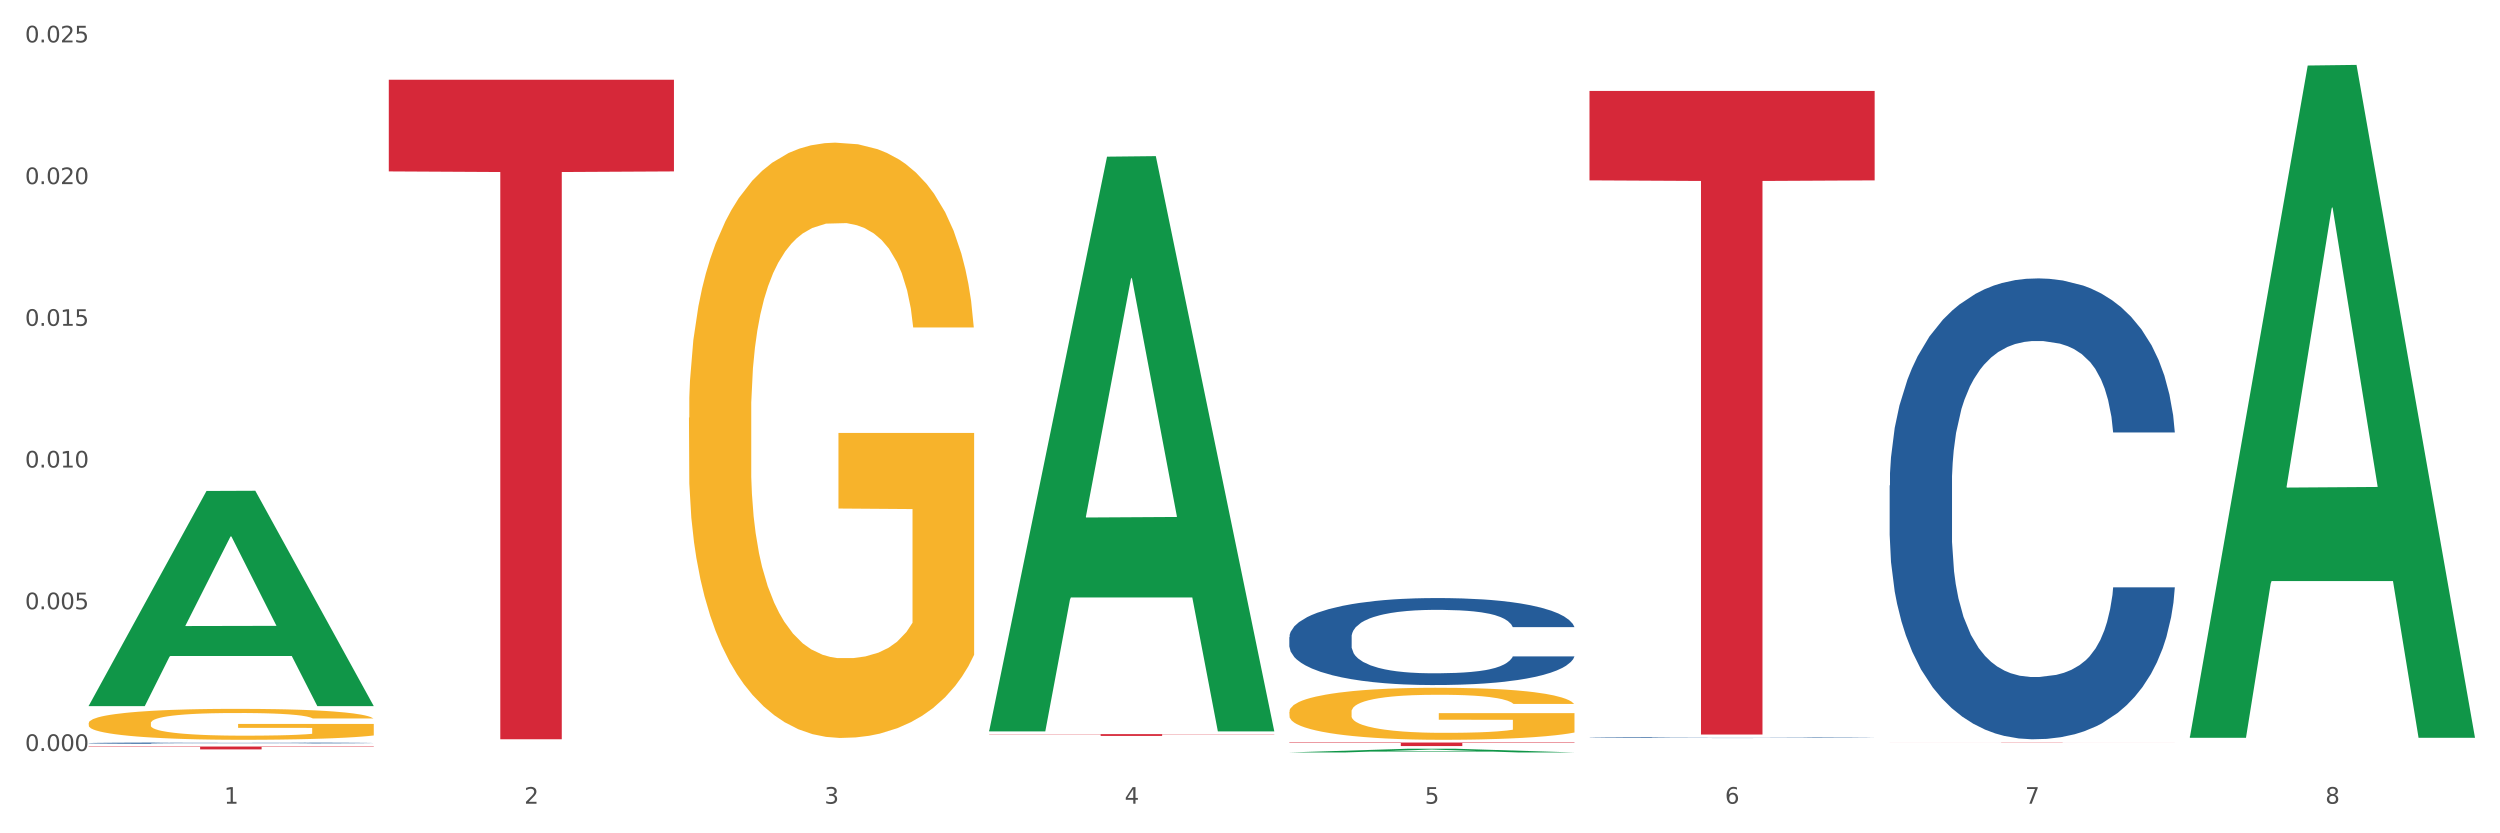 <?xml version="1.0" encoding="utf-8" standalone="no"?>
<!DOCTYPE svg PUBLIC "-//W3C//DTD SVG 1.1//EN"
  "http://www.w3.org/Graphics/SVG/1.1/DTD/svg11.dtd">
<svg xmlns:xlink="http://www.w3.org/1999/xlink" width="1080pt" height="360pt" viewBox="0 0 1080 360" xmlns="http://www.w3.org/2000/svg" version="1.1">
 <rect x="0" y="0" width="1080" height="360" fill="#333333" stroke="none"/>
 <defs>
  <style type="text/css">*{stroke-linejoin: round; stroke-linecap: butt}</style>
 </defs>
 <g id="figure_1">
  <g id="patch_1">
   <path d="M 0 360 
L 1080 360 
L 1080 0 
L 0 0 
z
" style="fill: #ffffff; stroke: #ffffff; stroke-linejoin: miter"/>
  </g>
  <g id="axes_1">
   <g id="matplotlib.axis_1">
    <g id="xtick_1">
     <g id="text_1">
      <!-- 1 -->
      <g style="fill: #4d4d4d" transform="translate(96.825 347.204) scale(0.096 -0.096)">
       <defs>
        <path id="DejaVuSans-31" d="M 794 531 
L 1825 531 
L 1825 4091 
L 703 3866 
L 703 4441 
L 1819 4666 
L 2450 4666 
L 2450 531 
L 3481 531 
L 3481 0 
L 794 0 
L 794 531 
z
" transform="scale(0.016)"/>
       </defs>
       <use xlink:href="#DejaVuSans-31"/>
      </g>
     </g>
    </g>
    <g id="xtick_2">
     <g id="text_2">
      <!-- 2 -->
      <g style="fill: #4d4d4d" transform="translate(226.5 347.204) scale(0.096 -0.096)">
       <defs>
        <path id="DejaVuSans-32" d="M 1228 531 
L 3431 531 
L 3431 0 
L 469 0 
L 469 531 
Q 828 903 1448 1529 
Q 2069 2156 2228 2338 
Q 2531 2678 2651 2914 
Q 2772 3150 2772 3378 
Q 2772 3750 2511 3984 
Q 2250 4219 1831 4219 
Q 1534 4219 1204 4116 
Q 875 4013 500 3803 
L 500 4441 
Q 881 4594 1212 4672 
Q 1544 4750 1819 4750 
Q 2544 4750 2975 4387 
Q 3406 4025 3406 3419 
Q 3406 3131 3298 2873 
Q 3191 2616 2906 2266 
Q 2828 2175 2409 1742 
Q 1991 1309 1228 531 
z
" transform="scale(0.016)"/>
       </defs>
       <use xlink:href="#DejaVuSans-32"/>
      </g>
     </g>
    </g>
    <g id="xtick_3">
     <g id="text_3">
      <!-- 3 -->
      <g style="fill: #4d4d4d" transform="translate(356.175 347.204) scale(0.096 -0.096)">
       <defs>
        <path id="DejaVuSans-33" d="M 2597 2516 
Q 3050 2419 3304 2112 
Q 3559 1806 3559 1356 
Q 3559 666 3084 287 
Q 2609 -91 1734 -91 
Q 1441 -91 1130 -33 
Q 819 25 488 141 
L 488 750 
Q 750 597 1062 519 
Q 1375 441 1716 441 
Q 2309 441 2620 675 
Q 2931 909 2931 1356 
Q 2931 1769 2642 2001 
Q 2353 2234 1838 2234 
L 1294 2234 
L 1294 2753 
L 1863 2753 
Q 2328 2753 2575 2939 
Q 2822 3125 2822 3475 
Q 2822 3834 2567 4026 
Q 2313 4219 1838 4219 
Q 1578 4219 1281 4162 
Q 984 4106 628 3988 
L 628 4550 
Q 988 4650 1302 4700 
Q 1616 4750 1894 4750 
Q 2613 4750 3031 4423 
Q 3450 4097 3450 3541 
Q 3450 3153 3228 2886 
Q 3006 2619 2597 2516 
z
" transform="scale(0.016)"/>
       </defs>
       <use xlink:href="#DejaVuSans-33"/>
      </g>
     </g>
    </g>
    <g id="xtick_4">
     <g id="text_4">
      <!-- 4 -->
      <g style="fill: #4d4d4d" transform="translate(485.85 347.204) scale(0.096 -0.096)">
       <defs>
        <path id="DejaVuSans-34" d="M 2419 4116 
L 825 1625 
L 2419 1625 
L 2419 4116 
z
M 2253 4666 
L 3047 4666 
L 3047 1625 
L 3713 1625 
L 3713 1100 
L 3047 1100 
L 3047 0 
L 2419 0 
L 2419 1100 
L 313 1100 
L 313 1709 
L 2253 4666 
z
" transform="scale(0.016)"/>
       </defs>
       <use xlink:href="#DejaVuSans-34"/>
      </g>
     </g>
    </g>
    <g id="xtick_5">
     <g id="text_5">
      <!-- 5 -->
      <g style="fill: #4d4d4d" transform="translate(615.525 347.204) scale(0.096 -0.096)">
       <defs>
        <path id="DejaVuSans-35" d="M 691 4666 
L 3169 4666 
L 3169 4134 
L 1269 4134 
L 1269 2991 
Q 1406 3038 1543 3061 
Q 1681 3084 1819 3084 
Q 2600 3084 3056 2656 
Q 3513 2228 3513 1497 
Q 3513 744 3044 326 
Q 2575 -91 1722 -91 
Q 1428 -91 1123 -41 
Q 819 9 494 109 
L 494 744 
Q 775 591 1075 516 
Q 1375 441 1709 441 
Q 2250 441 2565 725 
Q 2881 1009 2881 1497 
Q 2881 1984 2565 2268 
Q 2250 2553 1709 2553 
Q 1456 2553 1204 2497 
Q 953 2441 691 2322 
L 691 4666 
z
" transform="scale(0.016)"/>
       </defs>
       <use xlink:href="#DejaVuSans-35"/>
      </g>
     </g>
    </g>
    <g id="xtick_6">
     <g id="text_6">
      <!-- 6 -->
      <g style="fill: #4d4d4d" transform="translate(745.2 347.204) scale(0.096 -0.096)">
       <defs>
        <path id="DejaVuSans-36" d="M 2113 2584 
Q 1688 2584 1439 2293 
Q 1191 2003 1191 1497 
Q 1191 994 1439 701 
Q 1688 409 2113 409 
Q 2538 409 2786 701 
Q 3034 994 3034 1497 
Q 3034 2003 2786 2293 
Q 2538 2584 2113 2584 
z
M 3366 4563 
L 3366 3988 
Q 3128 4100 2886 4159 
Q 2644 4219 2406 4219 
Q 1781 4219 1451 3797 
Q 1122 3375 1075 2522 
Q 1259 2794 1537 2939 
Q 1816 3084 2150 3084 
Q 2853 3084 3261 2657 
Q 3669 2231 3669 1497 
Q 3669 778 3244 343 
Q 2819 -91 2113 -91 
Q 1303 -91 875 529 
Q 447 1150 447 2328 
Q 447 3434 972 4092 
Q 1497 4750 2381 4750 
Q 2619 4750 2861 4703 
Q 3103 4656 3366 4563 
z
" transform="scale(0.016)"/>
       </defs>
       <use xlink:href="#DejaVuSans-36"/>
      </g>
     </g>
    </g>
    <g id="xtick_7">
     <g id="text_7">
      <!-- 7 -->
      <g style="fill: #4d4d4d" transform="translate(874.875 347.204) scale(0.096 -0.096)">
       <defs>
        <path id="DejaVuSans-37" d="M 525 4666 
L 3525 4666 
L 3525 4397 
L 1831 0 
L 1172 0 
L 2766 4134 
L 525 4134 
L 525 4666 
z
" transform="scale(0.016)"/>
       </defs>
       <use xlink:href="#DejaVuSans-37"/>
      </g>
     </g>
    </g>
    <g id="xtick_8">
     <g id="text_8">
      <!-- 8 -->
      <g style="fill: #4d4d4d" transform="translate(1004.55 347.204) scale(0.096 -0.096)">
       <defs>
        <path id="DejaVuSans-38" d="M 2034 2216 
Q 1584 2216 1326 1975 
Q 1069 1734 1069 1313 
Q 1069 891 1326 650 
Q 1584 409 2034 409 
Q 2484 409 2743 651 
Q 3003 894 3003 1313 
Q 3003 1734 2745 1975 
Q 2488 2216 2034 2216 
z
M 1403 2484 
Q 997 2584 770 2862 
Q 544 3141 544 3541 
Q 544 4100 942 4425 
Q 1341 4750 2034 4750 
Q 2731 4750 3128 4425 
Q 3525 4100 3525 3541 
Q 3525 3141 3298 2862 
Q 3072 2584 2669 2484 
Q 3125 2378 3379 2068 
Q 3634 1759 3634 1313 
Q 3634 634 3220 271 
Q 2806 -91 2034 -91 
Q 1263 -91 848 271 
Q 434 634 434 1313 
Q 434 1759 690 2068 
Q 947 2378 1403 2484 
z
M 1172 3481 
Q 1172 3119 1398 2916 
Q 1625 2713 2034 2713 
Q 2441 2713 2670 2916 
Q 2900 3119 2900 3481 
Q 2900 3844 2670 4047 
Q 2441 4250 2034 4250 
Q 1625 4250 1398 4047 
Q 1172 3844 1172 3481 
z
" transform="scale(0.016)"/>
       </defs>
       <use xlink:href="#DejaVuSans-38"/>
      </g>
     </g>
    </g>
    <g id="xtick_9"/>
    <g id="xtick_10"/>
    <g id="xtick_11"/>
    <g id="xtick_12"/>
    <g id="xtick_13"/>
    <g id="xtick_14"/>
    <g id="xtick_15"/>
   </g>
   <g id="matplotlib.axis_2">
    <g id="ytick_1">
     <g id="text_9">
      <!-- 0.000 -->
      <g style="fill: #4d4d4d" transform="translate(10.8 324.413) scale(0.096 -0.096)">
       <defs>
        <path id="DejaVuSans-30" d="M 2034 4250 
Q 1547 4250 1301 3770 
Q 1056 3291 1056 2328 
Q 1056 1369 1301 889 
Q 1547 409 2034 409 
Q 2525 409 2770 889 
Q 3016 1369 3016 2328 
Q 3016 3291 2770 3770 
Q 2525 4250 2034 4250 
z
M 2034 4750 
Q 2819 4750 3233 4129 
Q 3647 3509 3647 2328 
Q 3647 1150 3233 529 
Q 2819 -91 2034 -91 
Q 1250 -91 836 529 
Q 422 1150 422 2328 
Q 422 3509 836 4129 
Q 1250 4750 2034 4750 
z
" transform="scale(0.016)"/>
        <path id="DejaVuSans-2e" d="M 684 794 
L 1344 794 
L 1344 0 
L 684 0 
L 684 794 
z
" transform="scale(0.016)"/>
       </defs>
       <use xlink:href="#DejaVuSans-30"/>
       <use xlink:href="#DejaVuSans-2e" transform="translate(63.623 0)"/>
       <use xlink:href="#DejaVuSans-30" transform="translate(95.41 0)"/>
       <use xlink:href="#DejaVuSans-30" transform="translate(159.033 0)"/>
       <use xlink:href="#DejaVuSans-30" transform="translate(222.656 0)"/>
      </g>
     </g>
    </g>
    <g id="ytick_2">
     <g id="text_10">
      <!-- 0.005 -->
      <g style="fill: #4d4d4d" transform="translate(10.8 263.194) scale(0.096 -0.096)">
       <use xlink:href="#DejaVuSans-30"/>
       <use xlink:href="#DejaVuSans-2e" transform="translate(63.623 0)"/>
       <use xlink:href="#DejaVuSans-30" transform="translate(95.41 0)"/>
       <use xlink:href="#DejaVuSans-30" transform="translate(159.033 0)"/>
       <use xlink:href="#DejaVuSans-35" transform="translate(222.656 0)"/>
      </g>
     </g>
    </g>
    <g id="ytick_3">
     <g id="text_11">
      <!-- 0.010 -->
      <g style="fill: #4d4d4d" transform="translate(10.8 201.976) scale(0.096 -0.096)">
       <use xlink:href="#DejaVuSans-30"/>
       <use xlink:href="#DejaVuSans-2e" transform="translate(63.623 0)"/>
       <use xlink:href="#DejaVuSans-30" transform="translate(95.41 0)"/>
       <use xlink:href="#DejaVuSans-31" transform="translate(159.033 0)"/>
       <use xlink:href="#DejaVuSans-30" transform="translate(222.656 0)"/>
      </g>
     </g>
    </g>
    <g id="ytick_4">
     <g id="text_12">
      <!-- 0.015 -->
      <g style="fill: #4d4d4d" transform="translate(10.8 140.757) scale(0.096 -0.096)">
       <use xlink:href="#DejaVuSans-30"/>
       <use xlink:href="#DejaVuSans-2e" transform="translate(63.623 0)"/>
       <use xlink:href="#DejaVuSans-30" transform="translate(95.41 0)"/>
       <use xlink:href="#DejaVuSans-31" transform="translate(159.033 0)"/>
       <use xlink:href="#DejaVuSans-35" transform="translate(222.656 0)"/>
      </g>
     </g>
    </g>
    <g id="ytick_5">
     <g id="text_13">
      <!-- 0.020 -->
      <g style="fill: #4d4d4d" transform="translate(10.8 79.539) scale(0.096 -0.096)">
       <use xlink:href="#DejaVuSans-30"/>
       <use xlink:href="#DejaVuSans-2e" transform="translate(63.623 0)"/>
       <use xlink:href="#DejaVuSans-30" transform="translate(95.41 0)"/>
       <use xlink:href="#DejaVuSans-32" transform="translate(159.033 0)"/>
       <use xlink:href="#DejaVuSans-30" transform="translate(222.656 0)"/>
      </g>
     </g>
    </g>
    <g id="ytick_6">
     <g id="text_14">
      <!-- 0.025 -->
      <g style="fill: #4d4d4d" transform="translate(10.8 18.321) scale(0.096 -0.096)">
       <use xlink:href="#DejaVuSans-30"/>
       <use xlink:href="#DejaVuSans-2e" transform="translate(63.623 0)"/>
       <use xlink:href="#DejaVuSans-30" transform="translate(95.41 0)"/>
       <use xlink:href="#DejaVuSans-32" transform="translate(159.033 0)"/>
       <use xlink:href="#DejaVuSans-35" transform="translate(222.656 0)"/>
      </g>
     </g>
    </g>
    <g id="ytick_7"/>
    <g id="ytick_8"/>
    <g id="ytick_9"/>
    <g id="ytick_10"/>
    <g id="ytick_11"/>
   </g>
   <g id="PolyCollection_1">
    <path d="M 38.283 304.875 
L 38.41 304.787 
L 89.211 212.093 
L 110.293 212.006 
L 161.474 305.049 
L 137.09 305.049 
L 126.041 283.383 
L 73.589 283.383 
L 73.208 283.732 
L 62.54 305.049 
L 38.283 305.049 
L 38.283 304.875 
L 80.193 270.453 
L 119.437 270.366 
L 100.006 231.838 
L 99.752 231.663 
L 99.498 231.925 
L 80.066 270.366 
L 80.193 270.453 
L 38.283 304.875 
z
" clip-path="url(#pbb97d7aea3)" style="fill: #109648"/>
    <path d="M 297.633 180.463 
L 297.779 180.228 
L 297.779 171.773 
L 298.07 164.492 
L 299.524 146.876 
L 301.706 132.314 
L 303.306 124.563 
L 304.905 118.222 
L 306.796 111.88 
L 309.123 105.304 
L 313.341 95.674 
L 315.959 90.742 
L 319.159 85.574 
L 324.977 78.058 
L 329.195 73.831 
L 333.558 70.308 
L 340.685 66.08 
L 345.339 64.201 
L 350.284 62.792 
L 356.247 61.852 
L 360.756 61.617 
L 370.646 62.322 
L 379.082 64.436 
L 383.154 66.08 
L 388.39 68.898 
L 391.154 70.777 
L 395.663 74.535 
L 400.317 79.468 
L 403.517 83.695 
L 408.316 91.681 
L 411.952 99.667 
L 415.298 109.531 
L 417.043 116.343 
L 418.352 122.684 
L 419.516 129.965 
L 420.679 141.474 
L 394.499 141.474 
L 393.481 133.254 
L 391.881 125.503 
L 389.554 117.987 
L 387.518 113.289 
L 384.027 107.418 
L 380.827 103.66 
L 377.482 100.841 
L 373.41 98.492 
L 370.21 97.318 
L 365.701 96.379 
L 356.829 96.613 
L 350.866 98.492 
L 346.793 100.841 
L 344.175 102.955 
L 341.848 105.304 
L 339.23 108.592 
L 336.176 113.524 
L 333.994 117.987 
L 331.813 123.624 
L 330.067 129.261 
L 328.467 135.837 
L 327.158 142.883 
L 326.14 150.165 
L 325.268 159.09 
L 324.54 173.887 
L 324.54 206.064 
L 324.831 213.345 
L 325.558 222.975 
L 326.431 230.256 
L 327.886 238.947 
L 329.195 244.819 
L 331.667 253.274 
L 334.431 260.32 
L 336.612 264.783 
L 338.794 268.541 
L 342.575 273.708 
L 346.793 277.936 
L 350.429 280.519 
L 355.375 282.868 
L 358.72 283.807 
L 361.629 284.277 
L 368.755 284.277 
L 373.846 283.573 
L 379.518 281.929 
L 383.882 279.815 
L 387.518 277.231 
L 391.59 273.003 
L 394.208 269.01 
L 394.208 219.922 
L 362.21 219.687 
L 362.21 187.04 
L 420.825 187.04 
L 420.825 282.868 
L 418.352 287.8 
L 415.589 292.263 
L 412.68 296.256 
L 408.316 301.188 
L 403.08 305.886 
L 398.426 309.174 
L 393.481 311.992 
L 387.663 314.576 
L 380.1 316.925 
L 375.446 317.864 
L 369.628 318.569 
L 362.792 318.804 
L 356.829 318.334 
L 351.011 317.16 
L 344.903 315.046 
L 338.939 311.992 
L 334.431 308.939 
L 329.922 305.181 
L 325.122 300.249 
L 321.341 295.551 
L 318.432 291.323 
L 315.232 285.921 
L 311.741 278.875 
L 309.123 272.534 
L 306.796 265.957 
L 304.324 257.502 
L 302.578 250.221 
L 300.833 241.061 
L 299.815 234.249 
L 298.651 223.68 
L 297.779 208.883 
L 297.633 180.463 
z
" clip-path="url(#pbb97d7aea3)" style="fill: #f7b32b"/>
    <path d="M 556.983 307.502 
L 557.129 307.481 
L 557.129 306.742 
L 557.42 306.106 
L 558.874 304.566 
L 561.056 303.293 
L 562.656 302.615 
L 564.256 302.061 
L 566.146 301.507 
L 568.473 300.932 
L 572.691 300.09 
L 575.309 299.659 
L 578.509 299.207 
L 584.327 298.55 
L 588.545 298.181 
L 592.908 297.873 
L 600.035 297.503 
L 604.689 297.339 
L 609.634 297.216 
L 615.597 297.133 
L 620.106 297.113 
L 629.996 297.175 
L 638.432 297.359 
L 642.505 297.503 
L 647.741 297.749 
L 650.504 297.914 
L 655.013 298.242 
L 659.667 298.673 
L 662.867 299.043 
L 667.667 299.741 
L 671.303 300.439 
L 674.648 301.301 
L 676.393 301.897 
L 677.702 302.451 
L 678.866 303.087 
L 680.029 304.094 
L 653.849 304.094 
L 652.831 303.375 
L 651.231 302.697 
L 648.904 302.04 
L 646.868 301.63 
L 643.377 301.116 
L 640.178 300.788 
L 636.832 300.542 
L 632.76 300.336 
L 629.56 300.234 
L 625.051 300.152 
L 616.179 300.172 
L 610.216 300.336 
L 606.144 300.542 
L 603.526 300.726 
L 601.198 300.932 
L 598.58 301.219 
L 595.526 301.65 
L 593.344 302.04 
L 591.163 302.533 
L 589.417 303.026 
L 587.818 303.601 
L 586.509 304.217 
L 585.49 304.853 
L 584.618 305.633 
L 583.891 306.927 
L 583.891 309.74 
L 584.181 310.376 
L 584.909 311.218 
L 585.781 311.854 
L 587.236 312.614 
L 588.545 313.127 
L 591.017 313.866 
L 593.781 314.482 
L 595.962 314.872 
L 598.144 315.201 
L 601.926 315.653 
L 606.144 316.022 
L 609.78 316.248 
L 614.725 316.453 
L 618.07 316.535 
L 620.979 316.576 
L 628.106 316.576 
L 633.196 316.515 
L 638.869 316.371 
L 643.232 316.186 
L 646.868 315.96 
L 650.94 315.591 
L 653.558 315.242 
L 653.558 310.951 
L 621.561 310.93 
L 621.561 308.077 
L 680.175 308.077 
L 680.175 316.453 
L 677.702 316.884 
L 674.939 317.274 
L 672.03 317.624 
L 667.667 318.055 
L 662.431 318.465 
L 657.776 318.753 
L 652.831 318.999 
L 647.013 319.225 
L 639.45 319.43 
L 634.796 319.512 
L 628.978 319.574 
L 622.142 319.595 
L 616.179 319.553 
L 610.361 319.451 
L 604.253 319.266 
L 598.29 318.999 
L 593.781 318.732 
L 589.272 318.404 
L 584.472 317.973 
L 580.691 317.562 
L 577.782 317.192 
L 574.582 316.72 
L 571.091 316.104 
L 568.473 315.55 
L 566.146 314.975 
L 563.674 314.236 
L 561.928 313.599 
L 560.183 312.799 
L 559.165 312.203 
L 558.001 311.279 
L 557.129 309.986 
L 556.983 307.502 
z
" clip-path="url(#pbb97d7aea3)" style="fill: #f7b32b"/>
    <path d="M 38.283 322.515 
L 161.474 322.515 
L 161.474 322.686 
L 113.015 322.687 
L 113.015 323.746 
L 86.45 323.746 
L 86.45 322.687 
L 38.283 322.686 
L 38.283 322.516 
L 38.283 322.515 
z
" clip-path="url(#pbb97d7aea3)" style="fill: #d62839"/>
    <path d="M 167.958 34.455 
L 291.149 34.455 
L 291.149 74.05 
L 242.69 74.317 
L 242.69 319.373 
L 216.125 319.373 
L 216.125 74.317 
L 167.958 74.05 
L 167.958 34.723 
L 167.958 34.455 
z
" clip-path="url(#pbb97d7aea3)" style="fill: #d62839"/>
    <path d="M 427.308 317.14 
L 550.5 317.14 
L 550.5 317.248 
L 502.04 317.249 
L 502.04 317.919 
L 475.476 317.919 
L 475.476 317.249 
L 427.308 317.248 
L 427.308 317.141 
L 427.308 317.14 
z
" clip-path="url(#pbb97d7aea3)" style="fill: #d62839"/>
    <path d="M 556.983 320.765 
L 680.175 320.765 
L 680.175 320.978 
L 631.716 320.979 
L 631.716 322.292 
L 605.151 322.292 
L 605.151 320.979 
L 556.983 320.978 
L 556.983 320.767 
L 556.983 320.765 
z
" clip-path="url(#pbb97d7aea3)" style="fill: #d62839"/>
    <path d="M 686.658 39.279 
L 809.85 39.279 
L 809.85 77.918 
L 761.391 78.179 
L 761.391 317.32 
L 734.826 317.32 
L 734.826 78.179 
L 686.658 77.918 
L 686.658 39.54 
L 686.658 39.279 
z
" clip-path="url(#pbb97d7aea3)" style="fill: #d62839"/>
    <path d="M 816.334 320.765 
L 939.525 320.765 
L 939.525 320.779 
L 891.066 320.779 
L 891.066 320.863 
L 864.501 320.863 
L 864.501 320.779 
L 816.334 320.779 
L 816.334 320.766 
L 816.334 320.765 
z
" clip-path="url(#pbb97d7aea3)" style="fill: #d62839"/>
    <path d="M 816.334 209.726 
L 816.479 209.545 
L 816.479 204.453 
L 816.916 197.543 
L 818.518 184.814 
L 820.556 175.176 
L 824.051 163.902 
L 825.944 159.174 
L 828.42 153.901 
L 833.516 145.354 
L 839.341 138.081 
L 843.418 134.08 
L 846.476 131.534 
L 853.32 126.988 
L 857.252 124.988 
L 861.329 123.351 
L 864.824 122.26 
L 870.648 120.987 
L 875.308 120.442 
L 880.696 120.26 
L 885.21 120.442 
L 891.18 121.169 
L 899.917 123.351 
L 903.266 124.624 
L 907.781 126.806 
L 912.44 129.716 
L 916.226 132.625 
L 920.595 136.808 
L 925.109 142.263 
L 929.477 149.173 
L 932.535 155.537 
L 935.011 162.266 
L 937.195 170.449 
L 938.797 179.359 
L 939.525 186.814 
L 912.877 186.814 
L 912.149 180.086 
L 910.693 172.812 
L 909.237 167.903 
L 907.635 163.902 
L 905.159 159.356 
L 902.975 156.447 
L 899.335 152.992 
L 895.986 150.81 
L 893.219 149.537 
L 889.87 148.446 
L 882.735 147.355 
L 877.638 147.355 
L 874.434 147.718 
L 870.503 148.627 
L 867.154 149.9 
L 863.222 152.082 
L 860.164 154.446 
L 857.106 157.538 
L 855.359 159.72 
L 852.738 163.72 
L 850.99 166.994 
L 848.66 172.631 
L 847.35 176.631 
L 845.02 186.996 
L 844.001 194.634 
L 843.564 199.907 
L 843.273 205.726 
L 843.273 234.093 
L 844.146 246.822 
L 844.874 252.278 
L 846.039 258.46 
L 848.224 266.461 
L 851.427 274.28 
L 854.776 279.918 
L 857.543 283.373 
L 860.164 285.918 
L 862.785 287.919 
L 865.989 289.737 
L 868.61 290.828 
L 872.541 291.919 
L 877.201 292.465 
L 880.842 292.465 
L 888.268 291.555 
L 891.617 290.646 
L 894.821 289.373 
L 898.316 287.373 
L 901.082 285.191 
L 902.684 283.554 
L 905.305 280.099 
L 907.344 276.463 
L 909.091 272.28 
L 910.256 268.643 
L 911.567 263.188 
L 912.586 257.005 
L 912.877 253.732 
L 939.525 253.732 
L 938.942 260.279 
L 937.923 266.643 
L 935.885 275.19 
L 934.283 280.099 
L 931.807 286.1 
L 929.186 291.192 
L 925.546 296.829 
L 922.197 301.011 
L 918.702 304.648 
L 914.916 307.921 
L 908.072 312.467 
L 905.596 313.74 
L 900.354 315.922 
L 896.277 317.195 
L 890.307 318.468 
L 884.191 319.195 
L 877.784 319.377 
L 872.105 319.014 
L 865.843 317.923 
L 861.911 316.831 
L 857.543 315.195 
L 852.446 312.649 
L 847.641 309.558 
L 843.127 305.921 
L 838.904 301.739 
L 834.972 297.011 
L 829.876 289.191 
L 826.09 281.554 
L 823.323 274.462 
L 821.43 268.461 
L 819.537 260.824 
L 818.518 255.551 
L 816.916 242.822 
L 816.334 231.002 
L 816.334 209.726 
z
" clip-path="url(#pbb97d7aea3)" style="fill: #255c99"/>
    <path d="M 686.658 318.644 
L 686.804 318.644 
L 686.804 318.635 
L 687.241 318.624 
L 688.843 318.602 
L 690.881 318.585 
L 694.376 318.566 
L 696.269 318.558 
L 698.745 318.549 
L 703.841 318.534 
L 709.666 318.522 
L 713.743 318.515 
L 716.801 318.511 
L 723.645 318.503 
L 727.577 318.499 
L 731.654 318.497 
L 735.149 318.495 
L 740.973 318.493 
L 745.633 318.492 
L 751.021 318.491 
L 755.535 318.492 
L 761.505 318.493 
L 770.242 318.497 
L 773.591 318.499 
L 778.105 318.503 
L 782.765 318.508 
L 786.551 318.513 
L 790.92 318.52 
L 795.434 318.529 
L 799.802 318.541 
L 802.86 318.552 
L 805.336 318.563 
L 807.52 318.577 
L 809.122 318.592 
L 809.85 318.605 
L 783.202 318.605 
L 782.474 318.594 
L 781.018 318.581 
L 779.562 318.573 
L 777.96 318.566 
L 775.484 318.558 
L 773.3 318.553 
L 769.66 318.547 
L 766.311 318.544 
L 763.544 318.541 
L 760.195 318.54 
L 753.059 318.538 
L 747.963 318.538 
L 744.759 318.538 
L 740.828 318.54 
L 737.479 318.542 
L 733.547 318.546 
L 730.489 318.55 
L 727.431 318.555 
L 725.684 318.559 
L 723.063 318.566 
L 721.315 318.571 
L 718.985 318.581 
L 717.675 318.588 
L 715.345 318.606 
L 714.326 318.619 
L 713.889 318.628 
L 713.597 318.638 
L 713.597 318.686 
L 714.471 318.708 
L 715.199 318.717 
L 716.364 318.728 
L 718.548 318.742 
L 721.752 318.755 
L 725.101 318.765 
L 727.868 318.77 
L 730.489 318.775 
L 733.11 318.778 
L 736.314 318.781 
L 738.935 318.783 
L 742.866 318.785 
L 747.526 318.786 
L 751.166 318.786 
L 758.593 318.784 
L 761.942 318.783 
L 765.146 318.781 
L 768.64 318.777 
L 771.407 318.774 
L 773.009 318.771 
L 775.63 318.765 
L 777.669 318.759 
L 779.416 318.751 
L 780.581 318.745 
L 781.891 318.736 
L 782.911 318.725 
L 783.202 318.72 
L 809.85 318.72 
L 809.267 318.731 
L 808.248 318.742 
L 806.209 318.756 
L 804.608 318.765 
L 802.132 318.775 
L 799.511 318.784 
L 795.871 318.793 
L 792.521 318.801 
L 789.027 318.807 
L 785.241 318.812 
L 778.397 318.82 
L 775.921 318.822 
L 770.679 318.826 
L 766.602 318.828 
L 760.632 318.83 
L 754.516 318.832 
L 748.109 318.832 
L 742.429 318.831 
L 736.168 318.83 
L 732.236 318.828 
L 727.868 318.825 
L 722.771 318.821 
L 717.966 318.815 
L 713.452 318.809 
L 709.229 318.802 
L 705.297 318.794 
L 700.201 318.78 
L 696.415 318.767 
L 693.648 318.755 
L 691.755 318.745 
L 689.862 318.732 
L 688.843 318.723 
L 687.241 318.701 
L 686.658 318.681 
L 686.658 318.644 
z
" clip-path="url(#pbb97d7aea3)" style="fill: #255c99"/>
    <path d="M 556.983 275.245 
L 557.129 275.211 
L 557.129 274.25 
L 557.566 272.945 
L 559.168 270.543 
L 561.206 268.723 
L 564.701 266.595 
L 566.594 265.703 
L 569.07 264.708 
L 574.166 263.094 
L 579.991 261.722 
L 584.068 260.966 
L 587.126 260.486 
L 593.97 259.628 
L 597.902 259.25 
L 601.979 258.941 
L 605.474 258.735 
L 611.298 258.495 
L 615.958 258.392 
L 621.346 258.358 
L 625.86 258.392 
L 631.83 258.529 
L 640.567 258.941 
L 643.916 259.182 
L 648.43 259.593 
L 653.09 260.143 
L 656.876 260.692 
L 661.245 261.481 
L 665.759 262.511 
L 670.127 263.815 
L 673.185 265.017 
L 675.661 266.287 
L 677.845 267.831 
L 679.447 269.513 
L 680.175 270.92 
L 653.527 270.92 
L 652.799 269.65 
L 651.343 268.277 
L 649.887 267.351 
L 648.285 266.595 
L 645.809 265.737 
L 643.625 265.188 
L 639.985 264.536 
L 636.635 264.124 
L 633.869 263.884 
L 630.52 263.678 
L 623.384 263.472 
L 618.288 263.472 
L 615.084 263.541 
L 611.153 263.712 
L 607.803 263.953 
L 603.872 264.364 
L 600.814 264.811 
L 597.756 265.394 
L 596.009 265.806 
L 593.387 266.561 
L 591.64 267.179 
L 589.31 268.243 
L 588 268.998 
L 585.67 270.955 
L 584.65 272.396 
L 584.214 273.391 
L 583.922 274.49 
L 583.922 279.844 
L 584.796 282.247 
L 585.524 283.277 
L 586.689 284.444 
L 588.873 285.954 
L 592.077 287.43 
L 595.426 288.494 
L 598.193 289.146 
L 600.814 289.626 
L 603.435 290.004 
L 606.639 290.347 
L 609.26 290.553 
L 613.191 290.759 
L 617.851 290.862 
L 621.491 290.862 
L 628.918 290.691 
L 632.267 290.519 
L 635.471 290.279 
L 638.965 289.901 
L 641.732 289.489 
L 643.334 289.18 
L 645.955 288.528 
L 647.994 287.842 
L 649.741 287.052 
L 650.906 286.366 
L 652.216 285.336 
L 653.236 284.169 
L 653.527 283.551 
L 680.175 283.551 
L 679.592 284.787 
L 678.573 285.988 
L 676.534 287.601 
L 674.933 288.528 
L 672.457 289.661 
L 669.836 290.622 
L 666.196 291.686 
L 662.846 292.475 
L 659.352 293.162 
L 655.566 293.78 
L 648.722 294.638 
L 646.246 294.878 
L 641.004 295.29 
L 636.927 295.53 
L 630.956 295.77 
L 624.841 295.908 
L 618.433 295.942 
L 612.754 295.873 
L 606.493 295.667 
L 602.561 295.461 
L 598.193 295.153 
L 593.096 294.672 
L 588.291 294.089 
L 583.777 293.402 
L 579.554 292.613 
L 575.622 291.72 
L 570.526 290.244 
L 566.74 288.803 
L 563.973 287.464 
L 562.08 286.331 
L 560.187 284.89 
L 559.168 283.894 
L 557.566 281.492 
L 556.983 279.261 
L 556.983 275.245 
z
" clip-path="url(#pbb97d7aea3)" style="fill: #255c99"/>
    <path d="M 38.283 312.401 
L 38.428 312.388 
L 38.428 311.949 
L 38.719 311.57 
L 40.174 310.654 
L 42.355 309.897 
L 43.955 309.494 
L 45.555 309.164 
L 47.446 308.834 
L 49.773 308.492 
L 53.991 307.991 
L 56.609 307.735 
L 59.809 307.466 
L 65.627 307.075 
L 69.844 306.856 
L 74.208 306.672 
L 81.335 306.452 
L 85.989 306.355 
L 90.934 306.281 
L 96.897 306.233 
L 101.406 306.22 
L 111.296 306.257 
L 119.732 306.367 
L 123.804 306.452 
L 129.04 306.599 
L 131.804 306.697 
L 136.312 306.892 
L 140.967 307.149 
L 144.166 307.369 
L 148.966 307.784 
L 152.602 308.199 
L 155.947 308.712 
L 157.693 309.066 
L 159.002 309.396 
L 160.165 309.775 
L 161.329 310.373 
L 135.149 310.373 
L 134.131 309.946 
L 132.531 309.543 
L 130.204 309.152 
L 128.168 308.907 
L 124.677 308.602 
L 121.477 308.407 
L 118.132 308.26 
L 114.059 308.138 
L 110.86 308.077 
L 106.351 308.028 
L 97.479 308.04 
L 91.516 308.138 
L 87.443 308.26 
L 84.825 308.37 
L 82.498 308.492 
L 79.88 308.663 
L 76.826 308.92 
L 74.644 309.152 
L 72.462 309.445 
L 70.717 309.738 
L 69.117 310.08 
L 67.808 310.446 
L 66.79 310.825 
L 65.917 311.289 
L 65.19 312.059 
L 65.19 313.732 
L 65.481 314.111 
L 66.208 314.611 
L 67.081 314.99 
L 68.535 315.442 
L 69.844 315.747 
L 72.317 316.187 
L 75.08 316.553 
L 77.262 316.785 
L 79.444 316.981 
L 83.225 317.249 
L 87.443 317.469 
L 91.079 317.604 
L 96.024 317.726 
L 99.37 317.775 
L 102.279 317.799 
L 109.405 317.799 
L 114.496 317.762 
L 120.168 317.677 
L 124.531 317.567 
L 128.168 317.433 
L 132.24 317.213 
L 134.858 317.005 
L 134.858 314.453 
L 102.86 314.44 
L 102.86 312.743 
L 161.474 312.743 
L 161.474 317.726 
L 159.002 317.982 
L 156.238 318.214 
L 153.329 318.422 
L 148.966 318.678 
L 143.73 318.923 
L 139.076 319.094 
L 134.131 319.24 
L 128.313 319.375 
L 120.75 319.497 
L 116.096 319.546 
L 110.278 319.582 
L 103.442 319.595 
L 97.479 319.57 
L 91.661 319.509 
L 85.552 319.399 
L 79.589 319.24 
L 75.08 319.082 
L 70.572 318.886 
L 65.772 318.63 
L 61.99 318.385 
L 59.082 318.165 
L 55.882 317.885 
L 52.391 317.518 
L 49.773 317.188 
L 47.446 316.846 
L 44.973 316.407 
L 43.228 316.028 
L 41.483 315.552 
L 40.465 315.198 
L 39.301 314.648 
L 38.428 313.878 
L 38.283 312.401 
z
" clip-path="url(#pbb97d7aea3)" style="fill: #f7b32b"/>
    <path d="M 38.283 321.025 
L 38.429 321.025 
L 38.429 321.01 
L 38.865 320.99 
L 40.467 320.953 
L 42.506 320.925 
L 46.001 320.892 
L 47.894 320.878 
L 50.369 320.863 
L 55.466 320.838 
L 61.29 320.817 
L 65.368 320.806 
L 68.426 320.798 
L 75.27 320.785 
L 79.201 320.779 
L 83.278 320.774 
L 86.773 320.771 
L 92.598 320.768 
L 97.258 320.766 
L 102.645 320.765 
L 107.159 320.766 
L 113.13 320.768 
L 121.867 320.774 
L 125.216 320.778 
L 129.73 320.784 
L 134.39 320.793 
L 138.176 320.801 
L 142.544 320.814 
L 147.058 320.829 
L 151.427 320.849 
L 154.485 320.868 
L 156.96 320.887 
L 159.144 320.911 
L 160.746 320.937 
L 161.474 320.959 
L 134.827 320.959 
L 134.098 320.939 
L 132.642 320.918 
L 131.186 320.904 
L 129.584 320.892 
L 127.109 320.879 
L 124.925 320.871 
L 121.284 320.861 
L 117.935 320.854 
L 115.168 320.85 
L 111.819 320.847 
L 104.684 320.844 
L 99.587 320.844 
L 96.384 320.845 
L 92.452 320.848 
L 89.103 320.852 
L 85.171 320.858 
L 82.113 320.865 
L 79.056 320.874 
L 77.308 320.88 
L 74.687 320.892 
L 72.94 320.901 
L 70.61 320.918 
L 69.299 320.929 
L 66.969 320.959 
L 65.95 320.982 
L 65.513 320.997 
L 65.222 321.014 
L 65.222 321.096 
L 66.096 321.133 
L 66.824 321.149 
L 67.989 321.167 
L 70.173 321.19 
L 73.377 321.213 
L 76.726 321.229 
L 79.492 321.239 
L 82.113 321.247 
L 84.735 321.253 
L 87.938 321.258 
L 90.559 321.261 
L 94.491 321.264 
L 99.151 321.266 
L 102.791 321.266 
L 110.217 321.263 
L 113.567 321.26 
L 116.77 321.257 
L 120.265 321.251 
L 123.032 321.245 
L 124.633 321.24 
L 127.255 321.23 
L 129.293 321.219 
L 131.041 321.207 
L 132.205 321.197 
L 133.516 321.181 
L 134.535 321.163 
L 134.827 321.153 
L 161.474 321.153 
L 160.892 321.172 
L 159.873 321.191 
L 157.834 321.216 
L 156.232 321.23 
L 153.757 321.247 
L 151.136 321.262 
L 147.495 321.278 
L 144.146 321.291 
L 140.651 321.301 
L 136.865 321.311 
L 130.021 321.324 
L 127.546 321.328 
L 122.304 321.334 
L 118.226 321.338 
L 112.256 321.341 
L 106.14 321.343 
L 99.733 321.344 
L 94.054 321.343 
L 87.793 321.34 
L 83.861 321.337 
L 79.492 321.332 
L 74.396 321.324 
L 69.59 321.315 
L 65.076 321.305 
L 60.854 321.293 
L 56.922 321.279 
L 51.825 321.256 
L 48.039 321.234 
L 45.273 321.213 
L 43.38 321.196 
L 41.487 321.174 
L 40.467 321.158 
L 38.865 321.122 
L 38.283 321.087 
L 38.283 321.025 
z
" clip-path="url(#pbb97d7aea3)" style="fill: #255c99"/>
    <path d="M 427.308 315.503 
L 427.435 315.269 
L 478.236 67.68 
L 499.318 67.446 
L 550.5 315.969 
L 526.115 315.969 
L 515.066 258.097 
L 462.615 258.097 
L 462.234 259.031 
L 451.566 315.969 
L 427.308 315.969 
L 427.308 315.503 
L 469.219 223.561 
L 508.462 223.327 
L 489.031 120.418 
L 488.777 119.951 
L 488.523 120.651 
L 469.092 223.327 
L 469.219 223.561 
L 427.308 315.503 
z
" clip-path="url(#pbb97d7aea3)" style="fill: #109648"/>
    <path d="M 556.983 325.055 
L 557.11 325.053 
L 607.911 323.464 
L 628.993 323.462 
L 680.175 325.058 
L 655.79 325.058 
L 644.741 324.686 
L 592.29 324.686 
L 591.909 324.692 
L 581.241 325.058 
L 556.983 325.058 
L 556.983 325.055 
L 598.894 324.465 
L 638.137 324.463 
L 618.706 323.803 
L 618.452 323.8 
L 618.198 323.804 
L 598.767 324.463 
L 598.894 324.465 
L 556.983 325.055 
z
" clip-path="url(#pbb97d7aea3)" style="fill: #109648"/>
    <path d="M 946.009 318.178 
L 946.136 317.905 
L 996.936 28.306 
L 1018.018 28.033 
L 1069.2 318.724 
L 1044.816 318.724 
L 1033.767 251.033 
L 981.315 251.033 
L 980.934 252.124 
L 970.266 318.724 
L 946.009 318.724 
L 946.009 318.178 
L 987.919 210.636 
L 1027.163 210.363 
L 1007.731 89.993 
L 1007.477 89.447 
L 1007.223 90.266 
L 987.792 210.363 
L 987.919 210.636 
L 946.009 318.178 
z
" clip-path="url(#pbb97d7aea3)" style="fill: #109648"/>
   </g>
  </g>
 </g>
 <defs>
  <clipPath id="pbb97d7aea3">
   <rect x="38.283" y="13.182" width="1030.917" height="326.727"/>
  </clipPath>
 </defs>
</svg>
